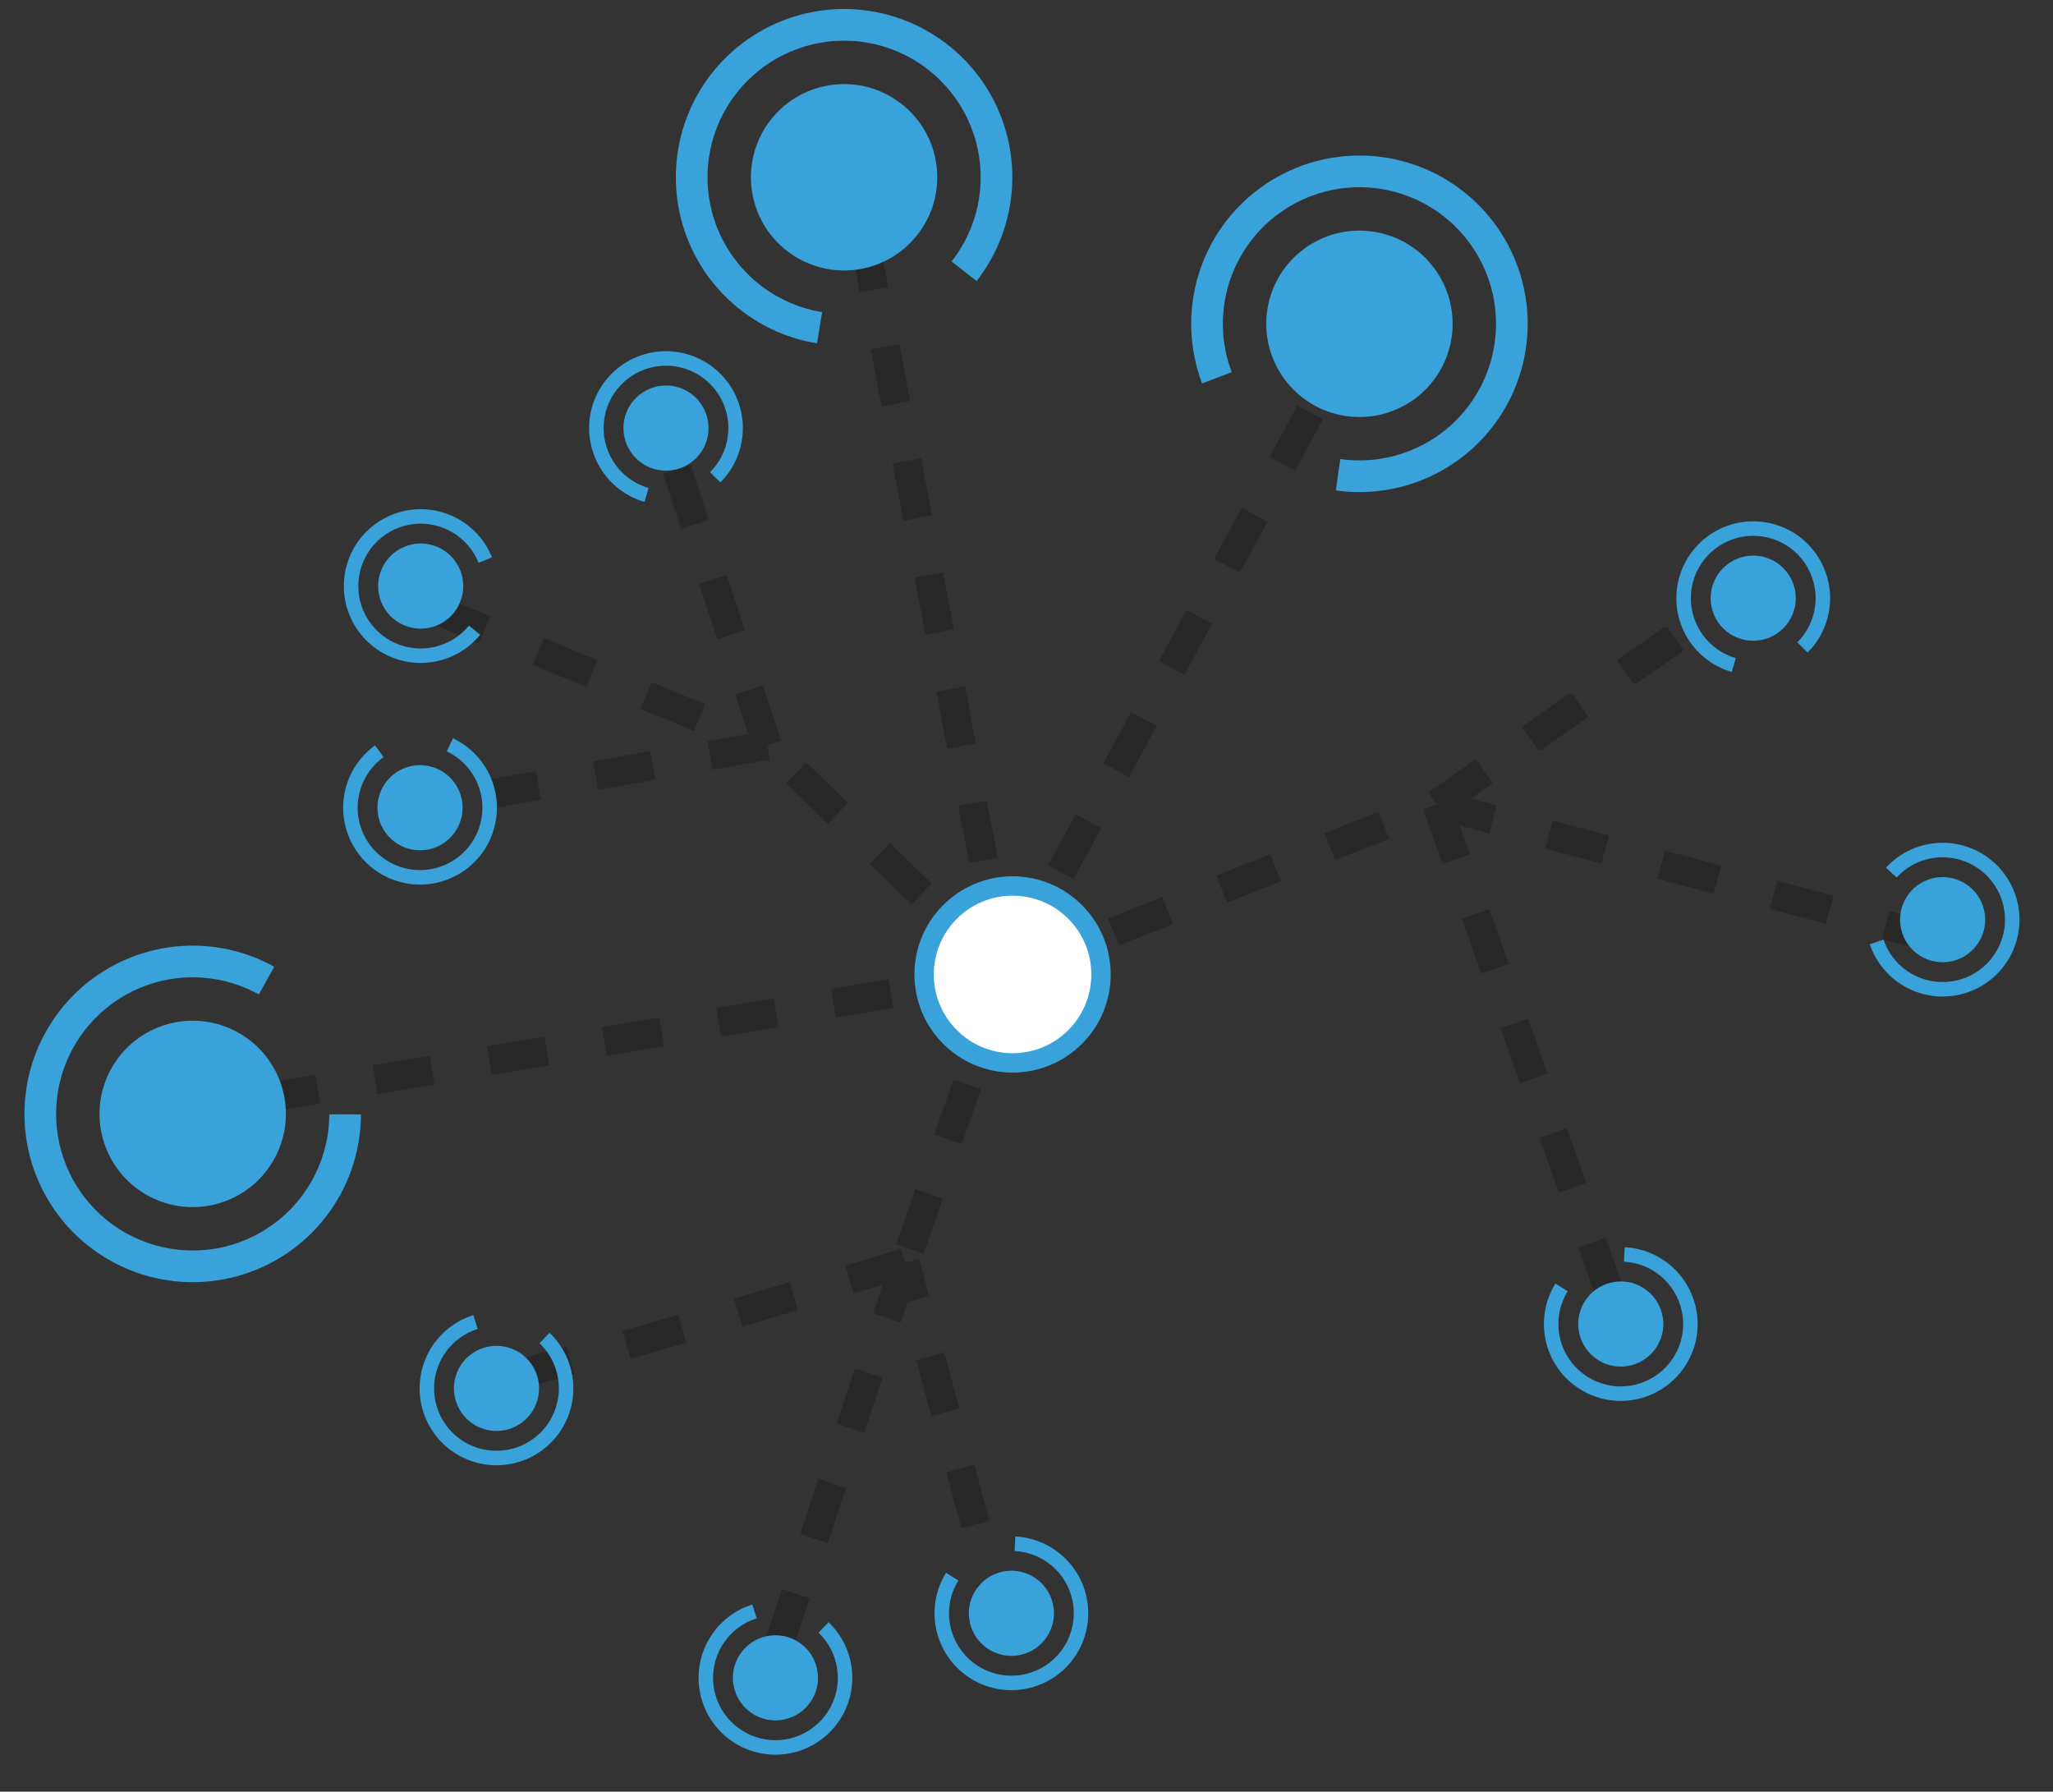 <svg width="212" height="185" viewBox="0 0 212 185" fill="none" xmlns="http://www.w3.org/2000/svg">
<rect x="0" y="0" width="212" height="185" fill="#333333" stroke="none"/>
<path d="M103.822 100.617L88.849 22.61M103.822 100.617L138.204 37.214M103.822 100.617L19.716 114.665M103.822 100.617L148.371 83.056M103.822 100.617L79.237 76.956M103.822 100.617L93.471 130.378M103.822 169.011L93.471 130.378M148.371 83.056L200.683 97.105M148.371 83.056L168.334 139.435M148.371 83.056C159.77 75.169 182.087 59.691 180.165 60.874C178.242 62.057 158.168 76.155 148.371 83.056ZM44.485 62.723L79.237 76.956M79.237 76.956L44.485 83.056M79.237 76.956L67.961 42.574M93.471 130.378C62.416 139.805 51.362 142.467 50.031 142.762M93.471 130.378L79.237 173.447" stroke="black" stroke-opacity="0.22" stroke-width="3" stroke-dasharray="6 6"/>
<path d="M28.32 99.818C24.988 97.972 21.141 97.272 17.372 97.826C13.603 98.38 10.12 100.158 7.461 102.885C4.801 105.612 3.11 109.138 2.65 112.919C2.19 116.701 2.986 120.529 4.915 123.814C6.843 127.099 9.798 129.66 13.325 131.101C16.851 132.543 20.753 132.785 24.431 131.792C28.109 130.798 31.358 128.623 33.679 125.602C35.999 122.581 37.263 118.881 37.275 115.072L34.003 115.061C33.993 118.154 32.968 121.157 31.084 123.609C29.2 126.061 26.563 127.826 23.578 128.633C20.593 129.439 17.425 129.242 14.563 128.072C11.7 126.902 9.302 124.824 7.737 122.158C6.171 119.491 5.525 116.384 5.899 113.314C6.272 110.245 7.644 107.383 9.803 105.169C11.962 102.956 14.789 101.513 17.848 101.063C20.907 100.614 24.03 101.182 26.734 102.681L28.32 99.818Z" fill="#39A2DB"/>
<path d="M24.563 106.6C29.211 109.176 30.892 115.032 28.316 119.681C25.741 124.329 19.884 126.01 15.236 123.434C10.587 120.859 8.907 115.002 11.482 110.354C14.058 105.705 19.914 104.025 24.563 106.6Z" fill="#39A2DB"/>
<path d="M38.731 76.962C37.319 77.98 36.281 79.433 35.776 81.099C35.271 82.764 35.328 84.549 35.937 86.18C36.546 87.81 37.674 89.195 39.148 90.121C40.621 91.047 42.358 91.464 44.091 91.306C45.824 91.149 47.458 90.426 48.74 89.249C50.022 88.073 50.882 86.507 51.187 84.794C51.493 83.08 51.227 81.314 50.43 79.767C49.633 78.22 48.35 76.977 46.778 76.231L46.137 77.581C47.413 78.187 48.454 79.195 49.101 80.451C49.748 81.707 49.964 83.141 49.716 84.531C49.468 85.922 48.77 87.193 47.729 88.148C46.688 89.103 45.363 89.69 43.956 89.817C42.549 89.945 41.139 89.607 39.943 88.855C38.748 88.103 37.832 86.98 37.337 85.656C36.843 84.333 36.797 82.884 37.207 81.532C37.617 80.18 38.459 79.001 39.605 78.174L38.731 76.962Z" fill="#39A2DB"/>
<path d="M40.802 79.835C42.772 78.415 45.519 78.861 46.939 80.83C48.358 82.8 47.913 85.547 45.943 86.967C43.974 88.386 41.227 87.941 39.807 85.972C38.387 84.002 38.833 81.255 40.802 79.835Z" fill="#39A2DB"/>
<path d="M50.806 57.552C50.156 55.938 48.993 54.581 47.497 53.692C46.001 52.803 44.255 52.43 42.526 52.631C40.797 52.832 39.182 53.596 37.93 54.804C36.678 56.012 35.857 57.599 35.595 59.319C35.333 61.04 35.643 62.799 36.478 64.326C37.313 65.852 38.627 67.062 40.217 67.769C41.808 68.476 43.586 68.641 45.279 68.238C46.972 67.835 48.486 66.887 49.587 65.54L48.43 64.594C47.536 65.687 46.307 66.457 44.933 66.784C43.559 67.111 42.115 66.977 40.825 66.403C39.534 65.829 38.468 64.847 37.789 63.608C37.112 62.369 36.86 60.941 37.073 59.545C37.286 58.148 37.952 56.86 38.968 55.88C39.985 54.899 41.295 54.279 42.698 54.116C44.102 53.953 45.519 54.256 46.734 54.977C47.948 55.699 48.892 56.8 49.419 58.11L50.806 57.552Z" fill="#39A2DB"/>
<path d="M47.52 58.875C48.426 61.127 47.336 63.687 45.083 64.594C42.831 65.5 40.271 64.409 39.364 62.157C38.458 59.905 39.548 57.344 41.801 56.438C44.053 55.532 46.613 56.622 47.52 58.875Z" fill="#39A2DB"/>
<path d="M74.383 49.816C75.614 48.586 76.407 46.985 76.639 45.26C76.871 43.535 76.53 41.782 75.668 40.27C74.807 38.758 73.472 37.571 71.87 36.892C70.267 36.213 68.486 36.08 66.8 36.512C65.115 36.944 63.617 37.919 62.54 39.285C61.462 40.651 60.863 42.334 60.835 44.074C60.808 45.814 61.353 47.515 62.386 48.916C63.42 50.316 64.885 51.337 66.556 51.823L66.974 50.388C65.617 49.993 64.428 49.164 63.589 48.028C62.75 46.891 62.307 45.511 62.33 44.098C62.352 42.686 62.839 41.32 63.713 40.211C64.588 39.102 65.803 38.311 67.172 37.96C68.54 37.609 69.986 37.717 71.286 38.269C72.587 38.82 73.67 39.783 74.37 41.01C75.069 42.238 75.346 43.661 75.157 45.061C74.969 46.461 74.326 47.76 73.326 48.758L74.383 49.816Z" fill="#39A2DB"/>
<path d="M71.879 47.31C70.162 49.026 67.379 49.025 65.663 47.308C63.947 45.591 63.948 42.807 65.665 41.091C67.382 39.375 70.165 39.376 71.882 41.094C73.598 42.811 73.597 45.594 71.879 47.31Z" fill="#39A2DB"/>
<path d="M186.655 67.381C187.887 66.151 188.679 64.55 188.911 62.826C189.144 61.101 188.803 59.348 187.941 57.836C187.079 56.324 185.744 55.137 184.142 54.458C182.54 53.779 180.758 53.645 179.073 54.077C177.387 54.51 175.89 55.484 174.812 56.851C173.734 58.217 173.136 59.9 173.108 61.64C173.08 63.38 173.625 65.081 174.659 66.481C175.692 67.881 177.158 68.903 178.829 69.388L179.246 67.953C177.89 67.559 176.7 66.73 175.861 65.593C175.022 64.457 174.58 63.076 174.602 61.664C174.625 60.251 175.111 58.885 175.986 57.776C176.861 56.667 178.076 55.876 179.444 55.525C180.812 55.174 182.258 55.283 183.559 55.834C184.859 56.385 185.943 57.349 186.642 58.576C187.342 59.803 187.618 61.226 187.43 62.626C187.241 64.026 186.598 65.325 185.599 66.324L186.655 67.381Z" fill="#39A2DB"/>
<path d="M184.152 64.876C182.435 66.592 179.651 66.591 177.935 64.874C176.219 63.156 176.22 60.373 177.937 58.657C179.655 56.941 182.438 56.942 184.154 58.659C185.87 60.376 185.869 63.16 184.152 64.876Z" fill="#39A2DB"/>
<path d="M193.082 97.502C193.64 99.151 194.724 100.571 196.167 101.543C197.61 102.515 199.333 102.986 201.07 102.884C202.808 102.781 204.463 102.11 205.782 100.974C207.1 99.838 208.009 98.301 208.369 96.598C208.728 94.895 208.517 93.122 207.77 91.55C207.022 89.978 205.779 88.696 204.231 87.9C202.684 87.105 200.917 86.839 199.204 87.146C197.491 87.452 195.926 88.313 194.75 89.596L195.852 90.606C196.807 89.565 198.077 88.866 199.467 88.617C200.858 88.369 202.292 88.584 203.548 89.23C204.804 89.876 205.813 90.916 206.42 92.192C207.027 93.468 207.198 94.907 206.906 96.29C206.614 97.672 205.877 98.92 204.806 99.842C203.736 100.763 202.392 101.308 200.982 101.391C199.572 101.475 198.174 101.092 197.002 100.303C195.83 99.514 194.951 98.362 194.498 97.023L193.082 97.502Z" fill="#39A2DB"/>
<path d="M196.438 96.368C195.66 94.068 196.894 91.573 199.194 90.795C201.493 90.018 203.988 91.252 204.766 93.552C205.544 95.851 204.31 98.346 202.01 99.124C199.71 99.901 197.215 98.668 196.438 96.368Z" fill="#39A2DB"/>
<path d="M160.616 132.536C159.7 134.016 159.296 135.756 159.466 137.488C159.636 139.22 160.371 140.848 161.557 142.122C162.743 143.395 164.314 144.244 166.03 144.537C167.745 144.83 169.51 144.551 171.051 143.743C172.592 142.935 173.826 141.643 174.561 140.066C175.296 138.488 175.492 136.713 175.12 135.013C174.747 133.313 173.826 131.783 172.499 130.657C171.171 129.532 169.511 128.874 167.773 128.785L167.696 130.278C169.107 130.35 170.455 130.884 171.532 131.798C172.61 132.711 173.357 133.953 173.66 135.333C173.962 136.713 173.803 138.154 173.206 139.434C172.609 140.715 171.608 141.763 170.357 142.419C169.106 143.075 167.674 143.301 166.282 143.064C164.889 142.826 163.613 142.137 162.651 141.103C161.688 140.069 161.092 138.748 160.954 137.342C160.816 135.936 161.144 134.524 161.887 133.323L160.616 132.536Z" fill="#39A2DB"/>
<path d="M163.628 134.4C164.905 132.335 167.614 131.697 169.679 132.974C171.744 134.252 172.382 136.961 171.104 139.025C169.827 141.09 167.118 141.728 165.053 140.451C162.989 139.173 162.351 136.464 163.628 134.4Z" fill="#39A2DB"/>
<path d="M97.69 162.404C96.775 163.884 96.371 165.624 96.541 167.356C96.711 169.088 97.445 170.716 98.631 171.99C99.817 173.264 101.389 174.112 103.104 174.405C104.82 174.698 106.584 174.419 108.125 173.611C109.667 172.803 110.9 171.511 111.635 169.934C112.37 168.357 112.567 166.581 112.194 164.881C111.822 163.181 110.901 161.651 109.573 160.526C108.246 159.4 106.585 158.742 104.847 158.653L104.771 160.146C106.181 160.219 107.529 160.752 108.607 161.666C109.684 162.579 110.432 163.821 110.734 165.201C111.037 166.581 110.877 168.022 110.28 169.302C109.684 170.583 108.683 171.632 107.432 172.287C106.18 172.943 104.748 173.169 103.356 172.932C101.964 172.694 100.688 172.005 99.725 170.971C98.763 169.937 98.166 168.616 98.028 167.21C97.89 165.804 98.218 164.392 98.962 163.191L97.69 162.404Z" fill="#39A2DB"/>
<path d="M100.702 164.268C101.98 162.203 104.689 161.565 106.753 162.842C108.818 164.12 109.456 166.829 108.179 168.893C106.901 170.958 104.192 171.596 102.128 170.319C100.063 169.042 99.425 166.332 100.702 164.268Z" fill="#39A2DB"/>
<path d="M77.684 165.675C76.024 166.199 74.583 167.255 73.582 168.678C72.581 170.102 72.076 171.815 72.144 173.554C72.212 175.293 72.849 176.961 73.958 178.302C75.067 179.644 76.586 180.583 78.282 180.976C79.977 181.37 81.755 181.195 83.341 180.479C84.927 179.763 86.234 178.546 87.061 177.014C87.887 175.483 88.188 173.722 87.915 172.003C87.644 170.284 86.814 168.702 85.555 167.501L84.523 168.582C85.545 169.558 86.218 170.842 86.439 172.237C86.66 173.632 86.416 175.061 85.745 176.304C85.074 177.547 84.013 178.535 82.726 179.116C81.438 179.698 79.996 179.839 78.62 179.52C77.243 179.201 76.01 178.438 75.11 177.35C74.21 176.261 73.692 174.907 73.637 173.496C73.582 172.084 73.992 170.693 74.805 169.538C75.618 168.382 76.787 167.526 78.134 167.1L77.684 165.675Z" fill="#39A2DB"/>
<path d="M78.751 169.052C81.066 168.321 83.535 169.605 84.267 171.92C84.998 174.234 83.715 176.704 81.4 177.436C79.085 178.167 76.615 176.883 75.884 174.568C75.152 172.253 76.436 169.784 78.751 169.052Z" fill="#39A2DB"/>
<path d="M48.877 135.791C47.217 136.315 45.776 137.37 44.775 138.794C43.774 140.218 43.269 141.931 43.337 143.67C43.404 145.409 44.042 147.077 45.151 148.418C46.26 149.759 47.779 150.699 49.475 151.092C51.17 151.485 52.947 151.311 54.534 150.595C56.12 149.879 57.427 148.661 58.254 147.13C59.08 145.598 59.38 143.838 59.108 142.119C58.836 140.4 58.007 138.818 56.748 137.617L55.716 138.698C56.738 139.673 57.411 140.957 57.632 142.353C57.853 143.748 57.609 145.177 56.938 146.42C56.267 147.663 55.206 148.651 53.919 149.232C52.631 149.813 51.188 149.955 49.812 149.636C48.436 149.317 47.203 148.554 46.303 147.466C45.403 146.377 44.885 145.023 44.83 143.611C44.775 142.2 45.185 140.809 45.998 139.654C46.81 138.498 47.98 137.642 49.327 137.216L48.877 135.791Z" fill="#39A2DB"/>
<path d="M49.944 139.168C52.259 138.437 54.728 139.72 55.46 142.035C56.191 144.35 54.908 146.82 52.593 147.551C50.278 148.283 47.808 146.999 47.077 144.684C46.345 142.369 47.629 139.9 49.944 139.168Z" fill="#39A2DB"/>
<path d="M137.943 50.639C141.715 51.174 145.558 50.454 148.881 48.59C152.203 46.727 154.822 43.823 156.332 40.325C157.843 36.828 158.162 32.931 157.241 29.235C156.32 25.538 154.21 22.247 151.235 19.867C148.261 17.487 144.586 16.151 140.778 16.064C136.969 15.977 133.237 17.144 130.157 19.386C127.077 21.627 124.818 24.819 123.73 28.469C122.641 32.12 122.782 36.027 124.132 39.59L127.192 38.431C126.096 35.539 125.982 32.368 126.865 29.405C127.749 26.441 129.582 23.851 132.082 22.031C134.583 20.212 137.612 19.265 140.703 19.335C143.794 19.406 146.777 20.491 149.191 22.422C151.606 24.354 153.319 27.026 154.066 30.026C154.814 33.026 154.554 36.189 153.328 39.028C152.102 41.867 149.977 44.224 147.28 45.736C144.583 47.249 141.464 47.833 138.402 47.4L137.943 50.639Z" fill="#39A2DB"/>
<path d="M139.031 42.963C133.769 42.217 130.108 37.347 130.853 32.085C131.599 26.823 136.469 23.162 141.731 23.908C146.993 24.654 150.654 29.523 149.908 34.785C149.163 40.047 144.293 43.708 139.031 42.963Z" fill="#39A2DB"/>
<path d="M100.844 29.019C103.192 26.019 104.49 22.331 104.538 18.522C104.585 14.713 103.379 10.993 101.106 7.937C98.833 4.88 95.618 2.655 91.956 1.604C88.294 0.553 84.388 0.735 80.84 2.121C77.292 3.508 74.297 6.022 72.318 9.276C70.338 12.531 69.483 16.346 69.884 20.135C70.285 23.923 71.92 27.475 74.537 30.243C77.154 33.011 80.609 34.843 84.369 35.455L84.895 32.226C81.843 31.729 79.039 30.242 76.915 27.995C74.79 25.748 73.463 22.865 73.138 19.79C72.812 16.715 73.506 13.619 75.113 10.977C76.72 8.335 79.151 6.294 82.031 5.169C84.911 4.044 88.081 3.896 91.053 4.749C94.025 5.602 96.635 7.408 98.48 9.889C100.326 12.37 101.304 15.389 101.266 18.481C101.227 21.573 100.174 24.567 98.267 27.001L100.844 29.019Z" fill="#39A2DB"/>
<path d="M94.739 24.238C91.463 28.423 85.415 29.158 81.231 25.882C77.046 22.605 76.311 16.557 79.587 12.373C82.864 8.189 88.912 7.453 93.096 10.73C97.28 14.006 98.016 20.054 94.739 24.238Z" fill="#39A2DB"/>
<circle cx="104.561" cy="100.617" r="9.133" fill="white" stroke="#39A2DB" stroke-width="2"/>
</svg>

